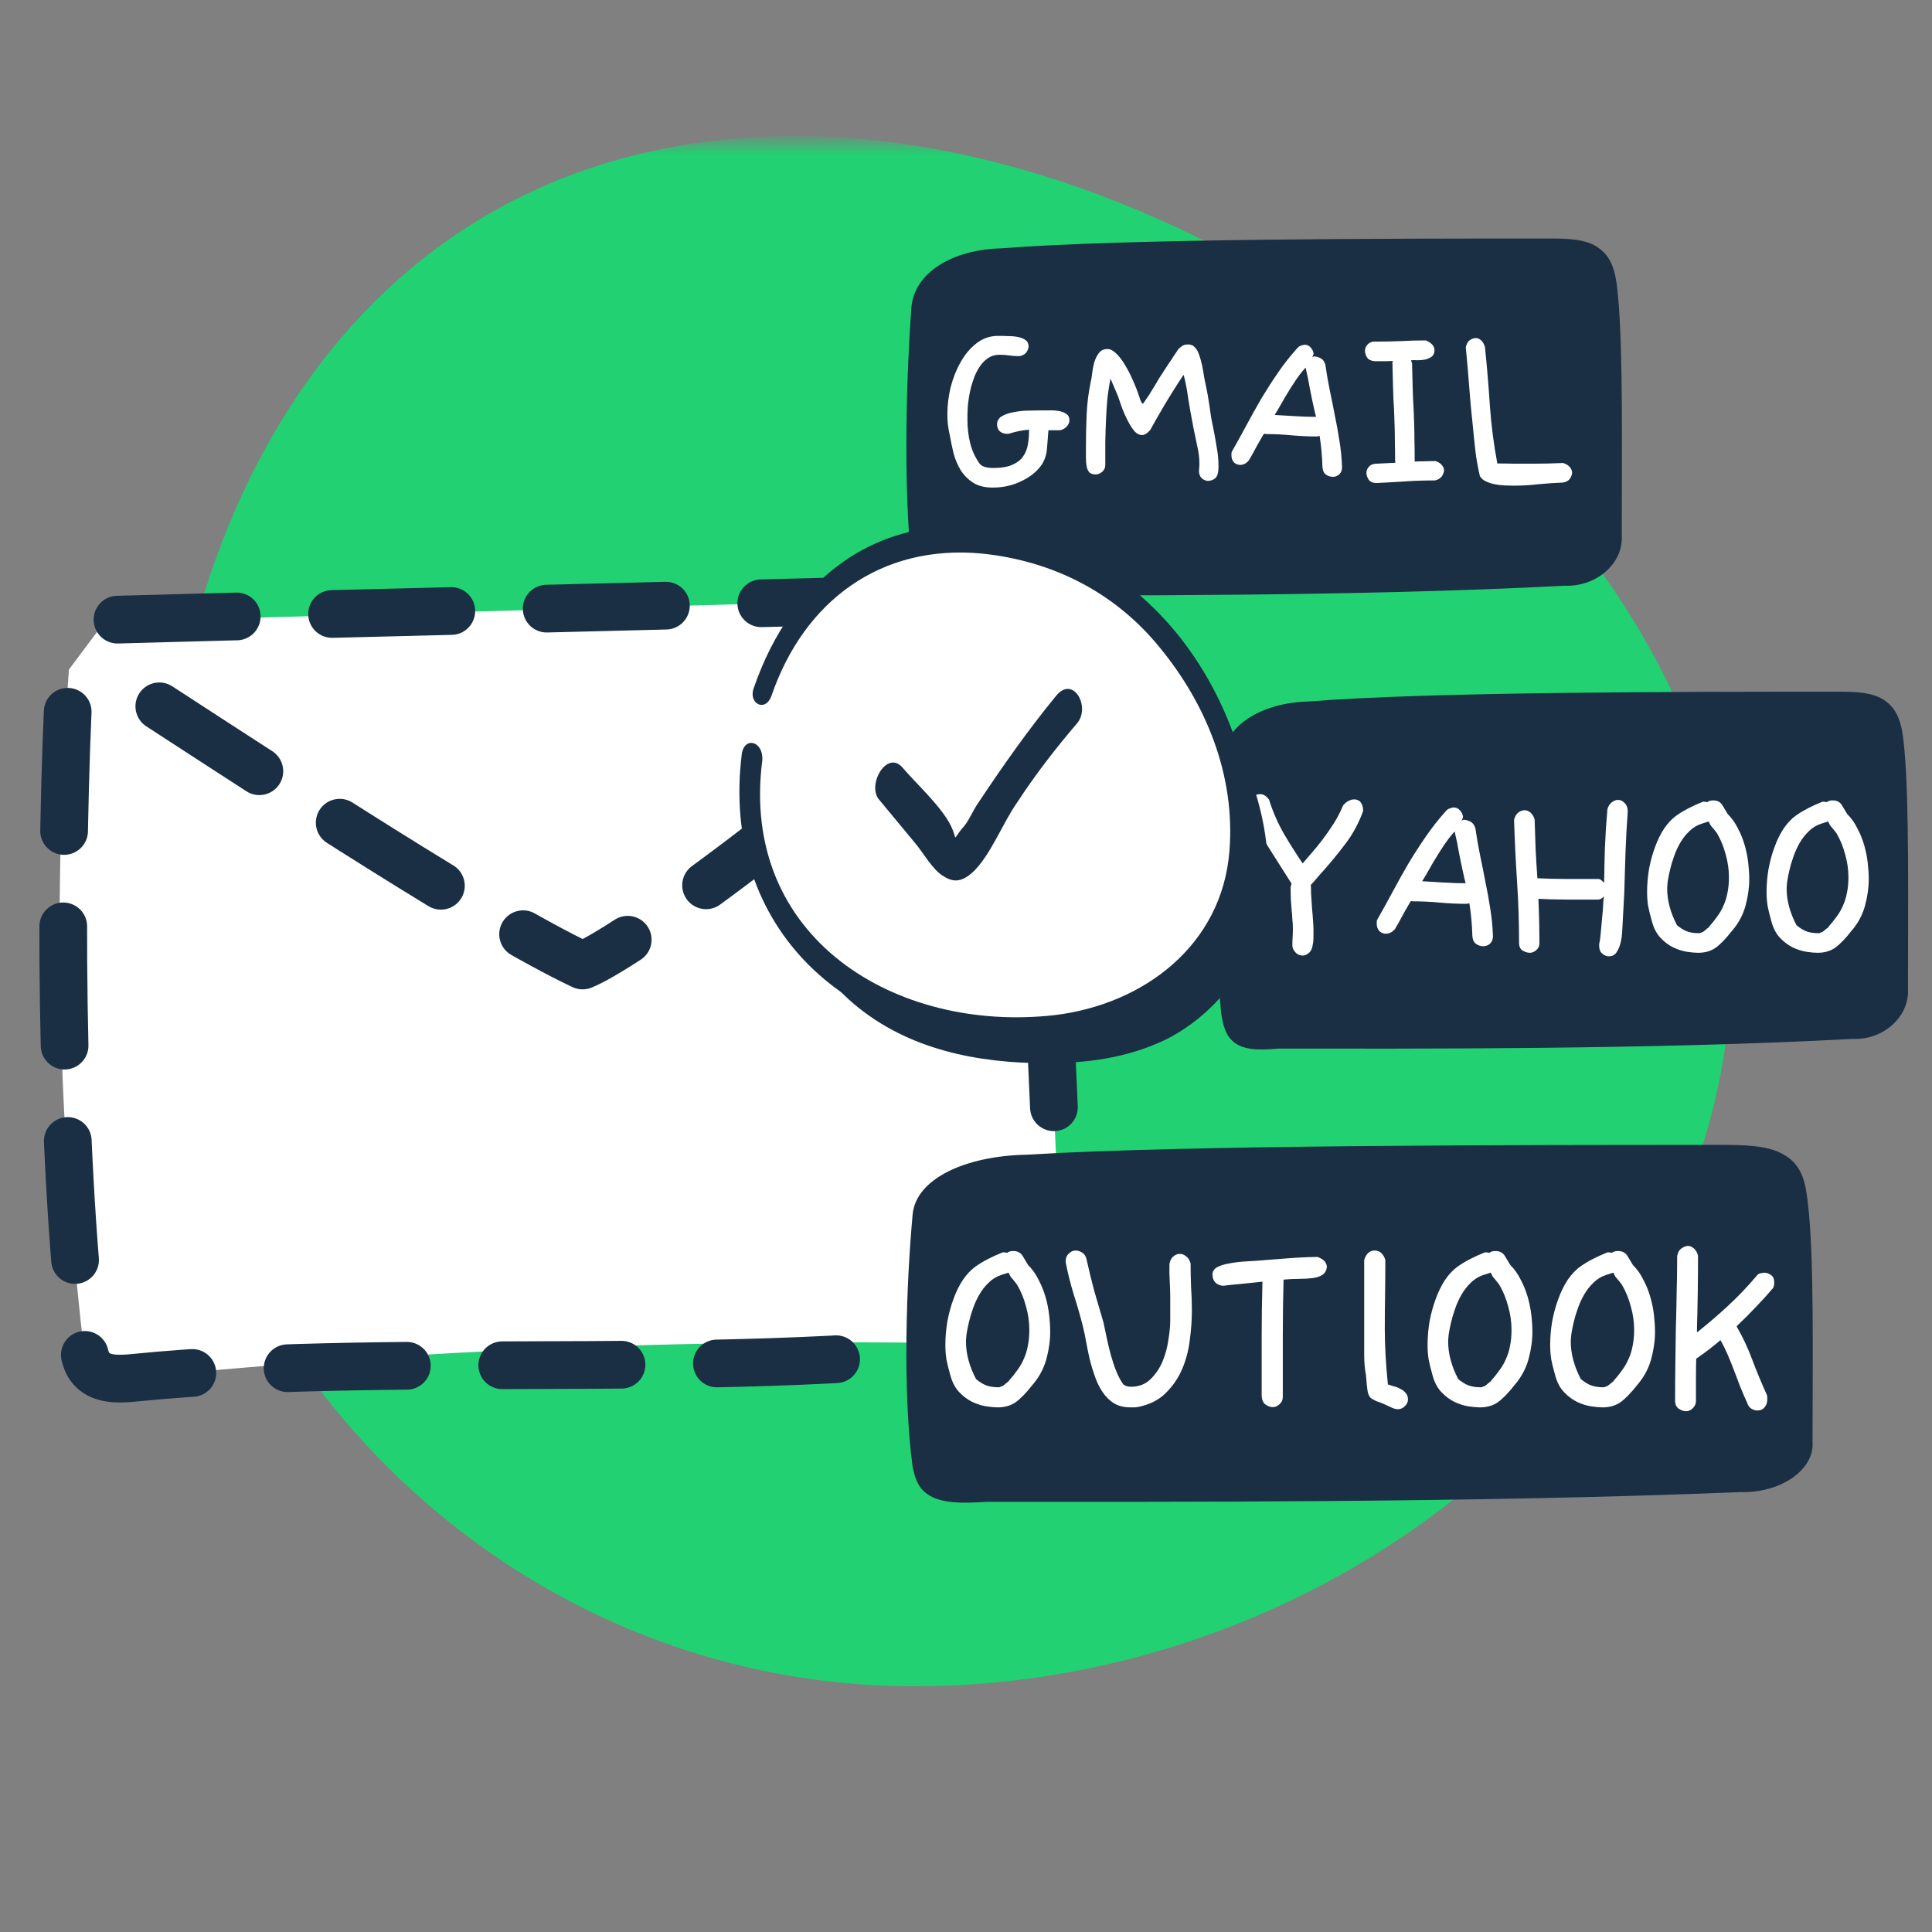 <svg width="81" height="81" viewBox="0 0 81 81" fill="none" xmlns="http://www.w3.org/2000/svg">
<rect x="0" y="0" width="81" height="81" fill="#808080" stroke="none"/>
<mask id="mask0_7911_18371" style="mask-type:luminance" maskUnits="userSpaceOnUse" x="6" y="6" width="69" height="75">
<path d="M74.28 6H6.855V80.701H74.28V6Z" fill="white"/>
</mask>
<g mask="url(#mask0_7911_18371)">
<path d="M33.4 5.701C50.913 5.701 72.637 21.773 72.637 39.722C72.637 57.672 55.863 70.699 38.349 70.699C20.835 70.699 6.637 56.149 6.637 38.2C6.637 20.251 15.886 5.701 33.4 5.701Z" fill="#22D172"/>
</g>
<path d="M4.386 26.072C16.529 25.734 28.671 25.396 40.814 25.058C41.462 25.041 42.179 25.041 42.678 25.465C43.239 25.94 43.314 26.765 43.348 27.499C43.773 37.141 44.203 46.783 44.627 56.42C31.613 56.019 18.57 56.466 5.612 57.766C4.976 57.829 4.225 57.852 3.818 57.359C3.577 57.073 3.526 56.678 3.485 56.305C2.413 46.938 2.218 37.473 2.889 28.072" fill="white"/>
<path d="M4.926 25.979C15.624 25.681 30.116 25.356 40.814 25.058C41.462 25.041 42.179 25.041 42.678 25.465C43.239 25.94 43.314 26.765 43.348 27.499C43.733 36.178 44.117 44.864 44.501 53.544" stroke="#1A2E44" stroke-width="2" stroke-linecap="round" stroke-linejoin="round" stroke-dasharray="5 4"/>
<path d="M44 56.053C32.5 58.053 17.119 56.609 5.607 57.766C4.97 57.83 4.219 57.852 3.812 57.36C3.571 57.073 3.52 56.678 3.479 56.306C2.522 47.901 2.478 36.43 2.925 27.98" stroke="#1A2E44" stroke-width="2" stroke-linecap="round" stroke-linejoin="round" stroke-dasharray="5 4"/>
<path d="M6.679 29.613C11.773 32.924 20.524 38.648 24.426 40.479C26.524 39.648 37.088 31.862 40 28.053" stroke="#1A2E44" stroke-width="2" stroke-linecap="round" stroke-linejoin="round" stroke-dasharray="5 4"/>
<path d="M41.987 10.411C47.241 10.001 58.318 10 64.902 10C65.636 10 66.504 10 67.038 10.407C67.705 10.872 67.772 11.745 67.838 12.442C68.051 14.668 67.993 18.953 67.993 22.463C68.059 23.626 66.925 24.614 65.59 24.556C56.879 25.015 46.417 24.963 40.676 24.963C39.943 25.021 39.075 25.079 38.608 24.556C38.341 24.265 38.274 23.858 38.208 23.509C37.865 20.241 38.006 15.695 38.208 12.915C38.316 11.424 39.943 10.461 41.987 10.411Z" fill="#1A2E44"/>
<path d="M42.313 18.178C42.293 18.185 42.263 18.189 42.223 18.189C42.109 18.189 42.009 18.155 41.922 18.088C41.842 18.015 41.802 17.915 41.802 17.788C41.802 17.648 41.866 17.538 41.992 17.457C42.126 17.377 42.283 17.32 42.463 17.287C42.65 17.247 42.844 17.224 43.044 17.217C43.245 17.21 43.411 17.207 43.545 17.207C43.665 17.207 43.799 17.207 43.946 17.207C44.093 17.2 44.233 17.207 44.366 17.227C44.5 17.247 44.61 17.287 44.697 17.347C44.79 17.407 44.837 17.497 44.837 17.618C44.837 17.711 44.8 17.798 44.727 17.878C44.654 17.958 44.56 18.012 44.447 18.038H43.956C43.936 18.312 43.916 18.566 43.896 18.799C43.882 19.027 43.816 19.244 43.695 19.451C43.502 19.744 43.218 19.982 42.844 20.162C42.47 20.349 42.063 20.442 41.622 20.442C41.281 20.442 41.004 20.372 40.791 20.232C40.577 20.092 40.403 19.915 40.27 19.701C40.143 19.487 40.046 19.257 39.979 19.01C39.919 18.756 39.869 18.516 39.829 18.289C39.789 18.115 39.759 17.948 39.739 17.788C39.725 17.628 39.719 17.481 39.719 17.347C39.719 16.987 39.766 16.613 39.859 16.225C39.959 15.838 40.099 15.488 40.28 15.174C40.46 14.853 40.68 14.593 40.941 14.392C41.208 14.185 41.508 14.082 41.842 14.082C41.989 14.082 42.136 14.085 42.283 14.092C42.437 14.092 42.574 14.105 42.694 14.132C42.821 14.159 42.924 14.202 43.004 14.262C43.084 14.322 43.124 14.412 43.124 14.533C43.111 14.633 43.074 14.72 43.014 14.793C42.954 14.86 42.864 14.906 42.744 14.933C42.597 14.933 42.453 14.923 42.313 14.903C42.179 14.883 42.046 14.873 41.912 14.873C41.732 14.873 41.575 14.916 41.442 15.003C41.308 15.09 41.194 15.2 41.101 15.334C41.008 15.467 40.927 15.614 40.861 15.775C40.801 15.935 40.751 16.088 40.71 16.235C40.677 16.376 40.65 16.502 40.63 16.616C40.617 16.723 40.607 16.793 40.6 16.826C40.574 16.98 40.56 17.234 40.56 17.588C40.56 17.928 40.597 18.252 40.67 18.559C40.744 18.866 40.871 19.15 41.051 19.411C41.098 19.484 41.171 19.537 41.271 19.571C41.378 19.604 41.498 19.621 41.632 19.621C41.966 19.621 42.233 19.578 42.433 19.491C42.634 19.404 42.784 19.29 42.884 19.15C42.991 19.003 43.061 18.833 43.094 18.639C43.128 18.446 43.144 18.239 43.144 18.018C43.017 18.025 42.884 18.042 42.744 18.068C42.61 18.095 42.467 18.132 42.313 18.178ZM49.164 14.993L49.415 14.623C49.515 14.536 49.585 14.486 49.625 14.473C49.672 14.452 49.728 14.442 49.795 14.442H49.865L50.006 14.482L50.096 14.563C50.163 14.623 50.219 14.72 50.266 14.853C50.313 14.98 50.353 15.117 50.386 15.264C50.42 15.411 50.446 15.554 50.466 15.694C50.486 15.828 50.507 15.935 50.526 16.015C50.573 16.235 50.61 16.422 50.637 16.576C50.663 16.73 50.687 16.873 50.707 17.007C50.727 17.14 50.747 17.284 50.767 17.437C50.794 17.591 50.83 17.778 50.877 17.998C50.931 18.272 50.977 18.536 51.017 18.79C51.064 19.037 51.087 19.294 51.087 19.561C51.087 19.801 51.044 19.962 50.957 20.042C50.87 20.122 50.76 20.162 50.627 20.162C50.526 20.148 50.443 20.108 50.376 20.042C50.309 19.975 50.273 19.881 50.266 19.761C50.273 19.708 50.276 19.658 50.276 19.611C50.283 19.564 50.286 19.514 50.286 19.461C50.286 19.2 50.256 18.95 50.196 18.709C50.142 18.462 50.089 18.205 50.036 17.938C49.942 17.457 49.869 17.043 49.815 16.696C49.769 16.349 49.705 16.022 49.625 15.714L49.575 15.785C49.448 15.972 49.321 16.169 49.194 16.376C49.067 16.576 48.944 16.776 48.824 16.977C48.71 17.177 48.6 17.367 48.493 17.547C48.393 17.728 48.303 17.888 48.223 18.028C48.102 18.169 47.986 18.239 47.872 18.239C47.765 18.239 47.662 18.185 47.562 18.078C47.468 17.965 47.378 17.825 47.291 17.658C47.204 17.491 47.124 17.314 47.051 17.127C46.984 16.933 46.924 16.759 46.87 16.606L46.56 15.875C46.507 16.128 46.463 16.402 46.43 16.696C46.403 16.983 46.383 17.284 46.37 17.598C46.356 17.905 46.346 18.219 46.34 18.539C46.34 18.86 46.34 19.177 46.34 19.491C46.34 19.611 46.296 19.708 46.209 19.781C46.123 19.855 46.032 19.891 45.939 19.891C45.819 19.891 45.729 19.861 45.669 19.801C45.615 19.741 45.578 19.658 45.558 19.551C45.538 19.444 45.528 19.324 45.528 19.19C45.528 19.05 45.528 18.903 45.528 18.75C45.528 18.289 45.538 17.831 45.558 17.377C45.578 16.923 45.635 16.466 45.729 16.005C45.755 15.918 45.775 15.798 45.789 15.644C45.809 15.484 45.839 15.331 45.879 15.184C45.926 15.037 45.989 14.91 46.069 14.803C46.156 14.69 46.276 14.633 46.43 14.633C46.55 14.633 46.673 14.696 46.8 14.823C46.927 14.943 47.047 15.1 47.161 15.294C47.281 15.488 47.391 15.701 47.492 15.935C47.598 16.169 47.688 16.399 47.762 16.626C47.822 16.826 47.876 16.927 47.922 16.927C47.922 16.927 47.946 16.893 47.992 16.826C48.039 16.759 48.096 16.676 48.163 16.576C48.229 16.469 48.3 16.355 48.373 16.235C48.453 16.108 48.527 15.985 48.593 15.865L49.044 15.174C49.084 15.127 49.124 15.067 49.164 14.993ZM53.091 18.199C53.057 18.192 53.027 18.189 53.001 18.189C52.987 18.189 52.954 18.239 52.9 18.339C52.847 18.432 52.783 18.543 52.71 18.669C52.643 18.79 52.577 18.913 52.51 19.04C52.443 19.16 52.393 19.247 52.359 19.3C52.253 19.427 52.133 19.491 51.999 19.491C51.899 19.491 51.812 19.457 51.739 19.39C51.665 19.317 51.628 19.214 51.628 19.08C51.628 19.027 51.632 18.983 51.638 18.95C51.859 18.562 52.069 18.182 52.269 17.808C52.47 17.434 52.677 17.063 52.89 16.696C53.111 16.329 53.341 15.972 53.581 15.624C53.822 15.27 54.092 14.927 54.393 14.593C54.44 14.539 54.49 14.506 54.543 14.492C54.596 14.473 54.647 14.459 54.693 14.452C54.794 14.452 54.877 14.489 54.944 14.563C55.017 14.636 55.061 14.726 55.074 14.833C55.054 14.906 55.031 14.957 55.004 14.983L55.084 14.943C55.171 14.943 55.261 14.967 55.354 15.013C55.455 15.06 55.525 15.15 55.565 15.284C55.618 15.658 55.682 16.022 55.755 16.376C55.828 16.723 55.899 17.073 55.965 17.427C56.039 17.774 56.102 18.125 56.156 18.479C56.216 18.833 56.253 19.2 56.266 19.581C56.266 19.714 56.226 19.818 56.146 19.891C56.066 19.958 55.979 19.991 55.885 19.991C55.785 19.991 55.688 19.962 55.595 19.901C55.508 19.841 55.458 19.738 55.445 19.591C55.431 19.123 55.391 18.683 55.324 18.269C55.311 18.282 55.274 18.292 55.214 18.299C54.854 18.299 54.493 18.282 54.132 18.249C53.779 18.215 53.431 18.199 53.091 18.199ZM53.441 17.397C53.682 17.411 53.962 17.427 54.283 17.447C54.603 17.467 54.897 17.477 55.164 17.477H55.174L55.164 17.427C55.144 17.36 55.121 17.264 55.094 17.137C55.067 17.01 55.037 16.873 55.004 16.726C54.977 16.579 54.947 16.429 54.914 16.275C54.887 16.115 54.86 15.972 54.834 15.845C54.807 15.718 54.783 15.614 54.763 15.534C54.75 15.454 54.743 15.414 54.743 15.414C54.683 15.467 54.6 15.564 54.493 15.704C54.4 15.825 54.279 16.002 54.132 16.235C53.986 16.462 53.802 16.773 53.581 17.167L53.441 17.397ZM57.688 20.252C57.541 20.245 57.438 20.195 57.378 20.102C57.318 20.008 57.288 19.915 57.288 19.821C57.288 19.728 57.324 19.641 57.398 19.561C57.471 19.481 57.575 19.441 57.708 19.441L58.5 19.401L58.49 19.28C58.49 18.973 58.486 18.706 58.48 18.479C58.48 18.245 58.476 18.032 58.469 17.838C58.463 17.638 58.456 17.451 58.45 17.277C58.443 17.097 58.433 16.91 58.419 16.716C58.413 16.516 58.406 16.299 58.399 16.065C58.393 15.831 58.386 15.561 58.379 15.254C58.379 15.227 58.379 15.207 58.379 15.194C58.386 15.18 58.389 15.167 58.389 15.154C58.389 15.14 58.386 15.133 58.379 15.133C58.279 15.14 58.166 15.144 58.039 15.144C57.919 15.144 57.782 15.144 57.628 15.144C57.481 15.13 57.378 15.08 57.318 14.993C57.258 14.9 57.227 14.803 57.227 14.703C57.227 14.609 57.264 14.523 57.338 14.442C57.411 14.362 57.505 14.322 57.618 14.322C57.999 14.322 58.363 14.316 58.71 14.302C59.057 14.282 59.411 14.272 59.772 14.272C59.885 14.312 59.975 14.369 60.042 14.442C60.109 14.516 60.142 14.593 60.142 14.673C60.142 14.8 60.102 14.893 60.022 14.953C59.949 15.007 59.858 15.047 59.752 15.073C59.651 15.094 59.545 15.104 59.431 15.104C59.324 15.097 59.237 15.097 59.171 15.104H59.161C59.161 15.117 59.164 15.133 59.171 15.154C59.177 15.167 59.187 15.19 59.201 15.224C59.207 15.531 59.214 15.801 59.221 16.035C59.227 16.269 59.234 16.486 59.241 16.686C59.254 16.88 59.264 17.067 59.271 17.247C59.278 17.427 59.284 17.618 59.291 17.818C59.297 18.012 59.301 18.229 59.301 18.469C59.308 18.703 59.311 18.973 59.311 19.28V19.351C59.444 19.344 59.581 19.34 59.722 19.34C59.868 19.334 60.022 19.33 60.182 19.33C60.296 19.364 60.383 19.417 60.443 19.491C60.51 19.564 60.543 19.644 60.543 19.731C60.53 19.825 60.493 19.911 60.433 19.991C60.373 20.065 60.282 20.115 60.162 20.142C59.742 20.142 59.328 20.155 58.92 20.182C58.52 20.209 58.109 20.232 57.688 20.252ZM61.454 14.563C61.481 14.436 61.528 14.342 61.595 14.282C61.668 14.222 61.755 14.185 61.855 14.172C62.035 14.172 62.169 14.292 62.256 14.533C62.343 15.374 62.413 16.209 62.466 17.037C62.526 17.865 62.63 18.663 62.777 19.431C63.01 19.431 63.247 19.434 63.488 19.441C63.735 19.441 63.985 19.441 64.239 19.441C64.666 19.441 65.097 19.431 65.531 19.411C65.665 19.451 65.761 19.511 65.822 19.591C65.882 19.664 65.912 19.744 65.912 19.831C65.898 19.931 65.862 20.018 65.802 20.092C65.741 20.165 65.648 20.212 65.521 20.232C65.18 20.245 64.837 20.269 64.489 20.302C64.149 20.342 63.808 20.362 63.468 20.362C63.354 20.362 63.224 20.359 63.077 20.352C62.937 20.345 62.8 20.329 62.666 20.302C62.533 20.275 62.409 20.235 62.296 20.182C62.182 20.128 62.099 20.055 62.045 19.962C61.959 19.594 61.895 19.237 61.855 18.89C61.815 18.536 61.778 18.178 61.745 17.818C61.685 17.277 61.635 16.736 61.595 16.195C61.555 15.654 61.508 15.11 61.454 14.563Z" fill="white"/>
<path d="M54.854 29.411C59.933 29.001 70.641 29 77.005 29C77.715 29 78.554 29 79.07 29.407C79.715 29.872 79.779 30.745 79.844 31.442C80.049 33.668 79.993 37.953 79.993 41.463C80.057 42.626 78.961 43.614 77.671 43.556C69.25 44.014 59.136 43.963 53.587 43.963C52.878 44.021 52.039 44.08 51.588 43.556C51.33 43.265 51.265 42.858 51.201 42.509C50.869 39.241 51.006 34.695 51.201 31.915C51.305 30.424 52.878 29.461 54.854 29.411Z" fill="#1A2E44"/>
<path d="M54.11 37.188C54.124 37.125 54.138 37.08 54.152 37.051L53.184 35.525C53.022 35.266 52.871 34.996 52.731 34.715C52.598 34.434 52.489 34.14 52.405 33.831V33.757C52.405 33.638 52.44 33.533 52.51 33.441C52.587 33.343 52.696 33.294 52.836 33.294C52.97 33.294 53.092 33.371 53.205 33.526C53.366 34.038 53.577 34.519 53.836 34.968C54.096 35.41 54.355 35.82 54.615 36.199C54.727 36.066 54.857 35.915 55.004 35.746C55.152 35.578 55.303 35.392 55.457 35.189C55.611 34.985 55.762 34.768 55.91 34.536C56.064 34.297 56.197 34.041 56.309 33.768C56.387 33.676 56.464 33.613 56.541 33.578C56.618 33.536 56.695 33.515 56.773 33.515C56.899 33.515 56.993 33.561 57.057 33.652C57.12 33.743 57.151 33.859 57.151 33.999C56.969 34.505 56.723 34.961 56.415 35.367C56.113 35.767 55.794 36.157 55.457 36.536C55.401 36.592 55.324 36.68 55.225 36.799C55.134 36.911 55.043 37.013 54.952 37.104L54.962 37.167C54.962 37.371 54.969 37.553 54.983 37.715C54.997 37.876 55.008 38.027 55.015 38.167C55.029 38.3 55.039 38.434 55.047 38.567C55.06 38.693 55.068 38.823 55.068 38.956C55.068 39.048 55.068 39.16 55.068 39.293C55.068 39.426 55.057 39.532 55.036 39.609L55.015 39.725C54.98 39.837 54.924 39.921 54.846 39.977C54.769 40.033 54.692 40.062 54.615 40.062C54.517 40.062 54.429 40.03 54.352 39.967C54.282 39.904 54.229 39.826 54.194 39.735L54.183 39.641C54.183 39.5 54.187 39.377 54.194 39.272C54.201 39.167 54.205 39.058 54.205 38.946C54.205 38.806 54.197 38.672 54.183 38.546C54.176 38.413 54.166 38.279 54.152 38.146C54.145 38.013 54.134 37.869 54.12 37.715C54.113 37.56 54.11 37.385 54.11 37.188ZM59.256 37.788C59.221 37.781 59.19 37.778 59.162 37.778C59.148 37.778 59.112 37.83 59.056 37.935C59 38.034 58.934 38.15 58.856 38.283C58.786 38.409 58.716 38.539 58.646 38.672C58.576 38.798 58.523 38.89 58.488 38.946C58.376 39.079 58.249 39.146 58.109 39.146C58.004 39.146 57.913 39.111 57.836 39.041C57.758 38.963 57.72 38.855 57.72 38.714C57.72 38.658 57.723 38.613 57.73 38.578C57.962 38.171 58.183 37.771 58.393 37.378C58.604 36.985 58.821 36.595 59.046 36.209C59.277 35.824 59.519 35.448 59.772 35.083C60.025 34.712 60.309 34.35 60.624 33.999C60.674 33.943 60.726 33.908 60.782 33.894C60.839 33.873 60.891 33.859 60.94 33.852C61.045 33.852 61.133 33.891 61.203 33.968C61.281 34.045 61.326 34.14 61.34 34.252C61.319 34.329 61.295 34.382 61.267 34.41L61.351 34.368C61.442 34.368 61.537 34.392 61.635 34.441C61.74 34.49 61.814 34.585 61.856 34.725C61.912 35.118 61.979 35.501 62.056 35.873C62.133 36.237 62.207 36.606 62.277 36.978C62.354 37.343 62.421 37.711 62.477 38.083C62.54 38.455 62.579 38.841 62.593 39.241C62.593 39.381 62.55 39.49 62.466 39.567C62.382 39.637 62.291 39.672 62.193 39.672C62.087 39.672 61.986 39.641 61.888 39.577C61.796 39.514 61.744 39.405 61.73 39.251C61.716 38.76 61.673 38.297 61.603 37.862C61.589 37.876 61.551 37.886 61.488 37.893C61.109 37.893 60.73 37.876 60.351 37.841C59.979 37.806 59.614 37.788 59.256 37.788ZM59.625 36.946C59.877 36.96 60.172 36.978 60.509 36.999C60.846 37.02 61.154 37.03 61.435 37.03H61.446L61.435 36.978C61.414 36.908 61.389 36.806 61.361 36.672C61.333 36.539 61.302 36.395 61.267 36.241C61.239 36.087 61.207 35.929 61.172 35.767C61.144 35.599 61.116 35.448 61.088 35.315C61.059 35.182 61.035 35.073 61.014 34.989C61 34.904 60.993 34.862 60.993 34.862C60.93 34.918 60.842 35.02 60.73 35.167C60.632 35.294 60.505 35.48 60.351 35.725C60.197 35.964 60.004 36.29 59.772 36.704L59.625 36.946ZM67.234 37.672C67.248 37.602 67.255 37.571 67.255 37.578C67.171 37.662 67.094 37.708 67.023 37.715H65.655C65.248 37.715 64.862 37.704 64.498 37.683C64.512 37.978 64.522 38.279 64.529 38.588C64.536 38.897 64.54 39.216 64.54 39.546C64.54 39.665 64.498 39.76 64.413 39.83C64.329 39.907 64.238 39.946 64.14 39.946C64.041 39.946 63.94 39.914 63.834 39.851C63.736 39.788 63.687 39.679 63.687 39.525C63.687 38.655 63.659 37.799 63.603 36.957C63.547 36.108 63.505 35.245 63.477 34.368C63.512 34.241 63.564 34.147 63.635 34.084C63.705 34.02 63.792 33.982 63.898 33.968C64.101 33.968 64.249 34.094 64.34 34.347C64.354 34.775 64.368 35.196 64.382 35.61C64.403 36.017 64.427 36.42 64.456 36.82C64.841 36.841 65.252 36.852 65.687 36.852H67.045C67.115 36.88 67.181 36.932 67.245 37.009C67.252 37.009 67.255 36.988 67.255 36.946V36.862C67.262 36.694 67.266 36.497 67.266 36.273C67.273 36.041 67.28 35.795 67.287 35.536C67.301 35.269 67.315 34.999 67.329 34.725C67.35 34.445 67.371 34.178 67.392 33.926C67.427 33.799 67.487 33.705 67.571 33.641C67.662 33.571 67.75 33.536 67.834 33.536C67.946 33.536 68.041 33.582 68.118 33.673C68.202 33.757 68.244 33.873 68.244 34.02C68.202 34.596 68.171 35.164 68.15 35.725C68.136 36.287 68.118 36.865 68.097 37.462L68.034 38.63C68.027 38.721 68.02 38.851 68.013 39.02C68.006 39.181 67.985 39.342 67.95 39.504C67.915 39.658 67.859 39.795 67.781 39.914C67.711 40.033 67.602 40.093 67.455 40.093C67.35 40.093 67.255 40.054 67.171 39.977C67.087 39.907 67.045 39.795 67.045 39.641C67.045 39.591 67.048 39.556 67.055 39.535C67.083 39.409 67.104 39.248 67.118 39.051C67.139 38.848 67.157 38.651 67.171 38.462C67.192 38.265 67.206 38.093 67.213 37.946C67.22 37.792 67.227 37.7 67.234 37.672ZM71.402 33.61C71.465 33.61 71.525 33.617 71.581 33.631C71.63 33.582 71.714 33.557 71.833 33.557C72.002 33.557 72.128 33.624 72.212 33.757L72.433 34.126C72.609 34.301 72.752 34.505 72.865 34.736C72.984 34.961 73.079 35.196 73.149 35.441C73.219 35.687 73.268 35.932 73.296 36.178C73.324 36.423 73.338 36.651 73.338 36.862C73.338 37.22 73.286 37.592 73.18 37.978C73.075 38.364 72.886 38.714 72.612 39.03C72.359 39.353 72.132 39.588 71.928 39.735C71.725 39.876 71.479 39.946 71.191 39.946C71.072 39.946 70.918 39.932 70.728 39.904C70.546 39.876 70.356 39.816 70.16 39.725C69.97 39.633 69.791 39.5 69.623 39.325C69.455 39.149 69.332 38.914 69.255 38.62C69.185 38.374 69.132 38.16 69.097 37.978C69.069 37.788 69.055 37.599 69.055 37.409C69.055 37.072 69.083 36.743 69.139 36.42C69.202 36.09 69.286 35.785 69.392 35.504C69.497 35.217 69.623 34.961 69.77 34.736C69.925 34.511 70.093 34.333 70.276 34.199C70.57 33.989 70.946 33.792 71.402 33.61ZM71.633 34.441L71.339 34.536C71.142 34.599 70.97 34.704 70.823 34.852C70.676 34.992 70.549 35.154 70.444 35.336C70.339 35.518 70.251 35.711 70.181 35.915C70.111 36.111 70.055 36.301 70.013 36.483C69.97 36.666 69.939 36.827 69.918 36.967C69.904 37.108 69.897 37.206 69.897 37.262C69.897 37.753 70.034 38.262 70.307 38.788C70.441 38.9 70.574 38.984 70.707 39.041C70.847 39.097 71.026 39.125 71.244 39.125C71.258 39.125 71.279 39.118 71.307 39.104L71.37 39.083C71.384 39.076 71.398 39.069 71.412 39.062C71.426 39.055 71.44 39.044 71.454 39.03L71.591 38.914C71.619 38.907 71.64 38.886 71.654 38.851C71.781 38.711 71.893 38.571 71.991 38.43C72.096 38.29 72.184 38.139 72.254 37.978C72.332 37.809 72.388 37.63 72.423 37.441C72.465 37.244 72.486 37.023 72.486 36.778C72.486 36.455 72.44 36.136 72.349 35.82C72.265 35.497 72.142 35.199 71.981 34.925C71.861 34.771 71.781 34.673 71.739 34.631C71.704 34.582 71.675 34.529 71.654 34.473L71.633 34.441ZM76.412 33.61C76.475 33.61 76.534 33.617 76.59 33.631C76.639 33.582 76.724 33.557 76.843 33.557C77.011 33.557 77.138 33.624 77.222 33.757L77.443 34.126C77.618 34.301 77.762 34.505 77.874 34.736C77.994 34.961 78.088 35.196 78.159 35.441C78.229 35.687 78.278 35.932 78.306 36.178C78.334 36.423 78.348 36.651 78.348 36.862C78.348 37.22 78.295 37.592 78.19 37.978C78.085 38.364 77.895 38.714 77.622 39.03C77.369 39.353 77.141 39.588 76.938 39.735C76.734 39.876 76.489 39.946 76.201 39.946C76.082 39.946 75.927 39.932 75.738 39.904C75.555 39.876 75.366 39.816 75.17 39.725C74.98 39.633 74.801 39.5 74.633 39.325C74.464 39.149 74.342 38.914 74.264 38.62C74.194 38.374 74.142 38.16 74.107 37.978C74.079 37.788 74.064 37.599 74.064 37.409C74.064 37.072 74.093 36.743 74.149 36.42C74.212 36.09 74.296 35.785 74.401 35.504C74.507 35.217 74.633 34.961 74.78 34.736C74.934 34.511 75.103 34.333 75.285 34.199C75.58 33.989 75.955 33.792 76.412 33.61ZM76.643 34.441L76.348 34.536C76.152 34.599 75.98 34.704 75.833 34.852C75.685 34.992 75.559 35.154 75.454 35.336C75.349 35.518 75.261 35.711 75.191 35.915C75.121 36.111 75.064 36.301 75.022 36.483C74.98 36.666 74.949 36.827 74.927 36.967C74.913 37.108 74.906 37.206 74.906 37.262C74.906 37.753 75.043 38.262 75.317 38.788C75.45 38.9 75.584 38.984 75.717 39.041C75.857 39.097 76.036 39.125 76.254 39.125C76.268 39.125 76.289 39.118 76.317 39.104L76.38 39.083C76.394 39.076 76.408 39.069 76.422 39.062C76.436 39.055 76.45 39.044 76.464 39.03L76.601 38.914C76.629 38.907 76.65 38.886 76.664 38.851C76.79 38.711 76.903 38.571 77.001 38.43C77.106 38.29 77.194 38.139 77.264 37.978C77.341 37.809 77.397 37.63 77.432 37.441C77.475 37.244 77.496 37.023 77.496 36.778C77.496 36.455 77.45 36.136 77.359 35.82C77.275 35.497 77.152 35.199 76.99 34.925C76.871 34.771 76.79 34.673 76.748 34.631C76.713 34.582 76.685 34.529 76.664 34.473L76.643 34.441Z" fill="white"/>
<path d="M43.05 48.411C49.706 48.001 63.736 48 72.076 48C73.006 48 74.105 48 74.781 48.407C75.626 48.872 75.711 49.745 75.795 50.442C76.065 52.668 75.991 56.953 75.991 60.463C76.075 61.626 74.638 62.614 72.948 62.556C61.914 63.014 48.661 62.963 41.39 62.963C40.461 63.021 39.362 63.08 38.77 62.556C38.432 62.265 38.347 61.858 38.263 61.509C37.829 58.241 38.007 53.695 38.263 50.915C38.4 49.424 40.461 48.461 43.05 48.411Z" fill="#1A2E44"/>
<path d="M42.043 52.504C42.108 52.504 42.169 52.511 42.227 52.525C42.277 52.475 42.363 52.45 42.486 52.45C42.659 52.45 42.788 52.518 42.875 52.655L43.101 53.033C43.281 53.213 43.429 53.422 43.544 53.659C43.667 53.89 43.764 54.131 43.836 54.383C43.908 54.635 43.958 54.887 43.987 55.139C44.016 55.391 44.03 55.625 44.03 55.841C44.03 56.208 43.976 56.59 43.868 56.985C43.76 57.381 43.566 57.741 43.285 58.065C43.026 58.397 42.792 58.638 42.583 58.789C42.374 58.933 42.122 59.005 41.827 59.005C41.705 59.005 41.546 58.99 41.352 58.962C41.165 58.933 40.97 58.872 40.769 58.778C40.574 58.684 40.391 58.548 40.218 58.368C40.045 58.188 39.919 57.947 39.84 57.644C39.768 57.392 39.714 57.173 39.678 56.985C39.649 56.791 39.635 56.597 39.635 56.402C39.635 56.057 39.664 55.718 39.721 55.387C39.786 55.049 39.872 54.736 39.98 54.448C40.088 54.152 40.218 53.89 40.369 53.659C40.528 53.429 40.7 53.245 40.888 53.108C41.19 52.892 41.575 52.691 42.043 52.504ZM42.281 53.357L41.978 53.454C41.777 53.519 41.6 53.627 41.449 53.778C41.298 53.922 41.168 54.088 41.06 54.275C40.952 54.462 40.862 54.66 40.79 54.869C40.718 55.07 40.661 55.265 40.618 55.452C40.574 55.639 40.542 55.805 40.52 55.949C40.506 56.093 40.499 56.194 40.499 56.251C40.499 56.755 40.639 57.277 40.92 57.817C41.057 57.932 41.194 58.019 41.33 58.076C41.474 58.134 41.658 58.163 41.881 58.163C41.895 58.163 41.917 58.155 41.946 58.141L42.011 58.119C42.025 58.112 42.039 58.105 42.054 58.098C42.068 58.09 42.083 58.08 42.097 58.065L42.237 57.947C42.266 57.939 42.288 57.918 42.302 57.882C42.432 57.738 42.547 57.594 42.648 57.45C42.756 57.306 42.846 57.151 42.918 56.985C42.997 56.813 43.055 56.629 43.091 56.435C43.134 56.233 43.155 56.006 43.155 55.754C43.155 55.423 43.109 55.096 43.015 54.772C42.929 54.44 42.803 54.134 42.637 53.854C42.515 53.695 42.432 53.594 42.389 53.551C42.353 53.501 42.324 53.447 42.302 53.389L42.281 53.357ZM44.689 52.968C44.682 52.947 44.678 52.918 44.678 52.882C44.678 52.745 44.721 52.637 44.808 52.558C44.894 52.471 44.988 52.428 45.089 52.428C45.182 52.428 45.276 52.457 45.369 52.514C45.463 52.572 45.524 52.666 45.553 52.795C45.654 53.249 45.762 53.692 45.877 54.124C45.999 54.548 46.129 54.991 46.266 55.452C46.309 55.661 46.356 55.884 46.406 56.121C46.456 56.359 46.514 56.597 46.579 56.834C46.644 57.065 46.719 57.288 46.806 57.504C46.892 57.713 46.989 57.893 47.097 58.044C47.184 58.108 47.288 58.141 47.41 58.141C47.742 58.141 48.015 58.037 48.231 57.828C48.447 57.619 48.616 57.371 48.739 57.083C48.861 56.787 48.944 56.481 48.987 56.165C49.037 55.848 49.063 55.581 49.063 55.365V54.426C49.063 54.188 49.055 53.951 49.041 53.713C49.027 53.468 49.023 53.227 49.03 52.99C49.052 52.86 49.102 52.759 49.181 52.687C49.268 52.608 49.361 52.569 49.462 52.569C49.556 52.569 49.642 52.601 49.721 52.666C49.808 52.723 49.873 52.824 49.916 52.968C49.916 53.306 49.923 53.641 49.937 53.972C49.959 54.296 49.97 54.624 49.97 54.955C49.97 55.337 49.941 55.743 49.883 56.175C49.833 56.608 49.725 57.018 49.559 57.407C49.394 57.788 49.16 58.127 48.857 58.422C48.562 58.71 48.17 58.901 47.68 58.994C47.637 59.001 47.59 59.005 47.54 59.005C47.497 59.005 47.45 59.005 47.4 59.005C47.133 59.005 46.906 58.951 46.719 58.843C46.532 58.728 46.374 58.577 46.244 58.389C46.114 58.202 46.006 57.99 45.92 57.752C45.834 57.515 45.758 57.27 45.693 57.018C45.636 56.766 45.585 56.521 45.542 56.283C45.499 56.039 45.452 55.816 45.402 55.614C45.294 55.182 45.168 54.743 45.024 54.296C44.887 53.85 44.775 53.407 44.689 52.968ZM53.814 53.648C53.793 54.419 53.782 55.214 53.782 56.035V58.562C53.782 58.692 53.735 58.796 53.641 58.875C53.555 58.955 53.462 58.994 53.361 58.994C53.26 58.994 53.159 58.958 53.058 58.886C52.965 58.821 52.911 58.706 52.896 58.541V56.057C52.896 55.258 52.907 54.484 52.929 53.735C52.583 53.771 52.273 53.803 52 53.832C51.726 53.854 51.485 53.879 51.276 53.908C51.132 53.893 51.021 53.843 50.942 53.757C50.87 53.67 50.834 53.566 50.834 53.443C50.834 53.306 50.898 53.202 51.028 53.13C51.158 53.058 51.33 53.004 51.546 52.968C51.762 52.925 52.011 52.896 52.291 52.882C52.58 52.867 52.882 52.846 53.199 52.817C53.638 52.781 54.027 52.752 54.365 52.73C54.703 52.709 54.995 52.698 55.24 52.698C55.499 52.792 55.629 52.936 55.629 53.13C55.607 53.281 55.542 53.389 55.434 53.454C55.333 53.519 55.2 53.562 55.035 53.584C54.876 53.605 54.693 53.616 54.484 53.616C54.275 53.616 54.052 53.627 53.814 53.648ZM57.194 52.828C57.23 52.705 57.284 52.608 57.356 52.536C57.436 52.464 57.526 52.428 57.626 52.428C57.842 52.428 57.993 52.558 58.08 52.817C58.08 53.357 58.076 53.868 58.069 54.35C58.062 54.826 58.058 55.276 58.058 55.7C58.058 56.42 58.102 57.201 58.188 58.044C58.253 58.065 58.332 58.09 58.425 58.119C58.526 58.141 58.62 58.177 58.706 58.227C58.8 58.27 58.876 58.328 58.933 58.4C58.998 58.472 59.03 58.562 59.03 58.67C59.03 58.778 58.987 58.872 58.901 58.951C58.822 59.037 58.724 59.081 58.609 59.081C58.53 59.081 58.444 59.059 58.35 59.016C58.098 58.893 57.904 58.81 57.767 58.767C57.637 58.717 57.536 58.663 57.464 58.605C57.4 58.541 57.356 58.443 57.335 58.314C57.313 58.177 57.292 57.961 57.27 57.666C57.22 57.399 57.194 57.108 57.194 56.791C57.194 56.474 57.194 56.168 57.194 55.873V52.828ZM62.259 52.504C62.324 52.504 62.385 52.511 62.443 52.525C62.493 52.475 62.58 52.45 62.702 52.45C62.875 52.45 63.004 52.518 63.091 52.655L63.318 53.033C63.498 53.213 63.645 53.422 63.76 53.659C63.883 53.89 63.98 54.131 64.052 54.383C64.124 54.635 64.174 54.887 64.203 55.139C64.232 55.391 64.246 55.625 64.246 55.841C64.246 56.208 64.192 56.59 64.084 56.985C63.976 57.381 63.782 57.741 63.501 58.065C63.242 58.397 63.008 58.638 62.799 58.789C62.59 58.933 62.338 59.005 62.043 59.005C61.921 59.005 61.763 58.99 61.568 58.962C61.381 58.933 61.187 58.872 60.985 58.778C60.791 58.684 60.607 58.548 60.434 58.368C60.261 58.188 60.135 57.947 60.056 57.644C59.984 57.392 59.93 57.173 59.894 56.985C59.865 56.791 59.851 56.597 59.851 56.402C59.851 56.057 59.88 55.718 59.937 55.387C60.002 55.049 60.089 54.736 60.197 54.448C60.305 54.152 60.434 53.89 60.585 53.659C60.744 53.429 60.916 53.245 61.104 53.108C61.406 52.892 61.791 52.691 62.259 52.504ZM62.497 53.357L62.194 53.454C61.993 53.519 61.816 53.627 61.665 53.778C61.514 53.922 61.385 54.088 61.276 54.275C61.169 54.462 61.078 54.66 61.007 54.869C60.934 55.07 60.877 55.265 60.834 55.452C60.791 55.639 60.758 55.805 60.736 55.949C60.722 56.093 60.715 56.194 60.715 56.251C60.715 56.755 60.855 57.277 61.136 57.817C61.273 57.932 61.41 58.019 61.547 58.076C61.691 58.134 61.874 58.163 62.097 58.163C62.112 58.163 62.133 58.155 62.162 58.141L62.227 58.119C62.241 58.112 62.256 58.105 62.27 58.098C62.284 58.09 62.299 58.08 62.313 58.065L62.454 57.947C62.482 57.939 62.504 57.918 62.518 57.882C62.648 57.738 62.763 57.594 62.864 57.45C62.972 57.306 63.062 57.151 63.134 56.985C63.213 56.813 63.271 56.629 63.307 56.435C63.35 56.233 63.371 56.006 63.371 55.754C63.371 55.423 63.325 55.096 63.231 54.772C63.145 54.44 63.019 54.134 62.853 53.854C62.731 53.695 62.648 53.594 62.605 53.551C62.569 53.501 62.54 53.447 62.518 53.389L62.497 53.357ZM67.4 52.504C67.465 52.504 67.526 52.511 67.583 52.525C67.634 52.475 67.72 52.45 67.842 52.45C68.015 52.45 68.145 52.518 68.231 52.655L68.458 53.033C68.638 53.213 68.786 53.422 68.901 53.659C69.023 53.89 69.12 54.131 69.192 54.383C69.264 54.635 69.315 54.887 69.344 55.139C69.372 55.391 69.387 55.625 69.387 55.841C69.387 56.208 69.333 56.59 69.225 56.985C69.117 57.381 68.922 57.741 68.642 58.065C68.382 58.397 68.148 58.638 67.94 58.789C67.731 58.933 67.479 59.005 67.184 59.005C67.061 59.005 66.903 58.99 66.709 58.962C66.521 58.933 66.327 58.872 66.125 58.778C65.931 58.684 65.747 58.548 65.575 58.368C65.402 58.188 65.276 57.947 65.197 57.644C65.125 57.392 65.071 57.173 65.035 56.985C65.006 56.791 64.991 56.597 64.991 56.402C64.991 56.057 65.02 55.718 65.078 55.387C65.143 55.049 65.229 54.736 65.337 54.448C65.445 54.152 65.575 53.89 65.726 53.659C65.884 53.429 66.057 53.245 66.244 53.108C66.546 52.892 66.932 52.691 67.4 52.504ZM67.637 53.357L67.335 53.454C67.133 53.519 66.957 53.627 66.806 53.778C66.654 53.922 66.525 54.088 66.417 54.275C66.309 54.462 66.219 54.66 66.147 54.869C66.075 55.07 66.017 55.265 65.974 55.452C65.931 55.639 65.899 55.805 65.877 55.949C65.863 56.093 65.855 56.194 65.855 56.251C65.855 56.755 65.996 57.277 66.276 57.817C66.413 57.932 66.55 58.019 66.687 58.076C66.831 58.134 67.014 58.163 67.238 58.163C67.252 58.163 67.274 58.155 67.302 58.141L67.367 58.119C67.382 58.112 67.396 58.105 67.41 58.098C67.425 58.09 67.439 58.08 67.454 58.065L67.594 57.947C67.623 57.939 67.644 57.918 67.659 57.882C67.788 57.738 67.904 57.594 68.004 57.45C68.112 57.306 68.202 57.151 68.274 56.985C68.354 56.813 68.411 56.629 68.447 56.435C68.49 56.233 68.512 56.006 68.512 55.754C68.512 55.423 68.465 55.096 68.372 54.772C68.285 54.44 68.159 54.134 67.994 53.854C67.871 53.695 67.788 53.594 67.745 53.551C67.709 53.501 67.68 53.447 67.659 53.389L67.637 53.357ZM72.81 55.614C73.062 56.046 73.282 56.514 73.469 57.018C73.656 57.515 73.861 58.008 74.084 58.497C74.092 58.533 74.095 58.587 74.095 58.659C74.095 58.796 74.059 58.908 73.987 58.994C73.915 59.088 73.811 59.135 73.674 59.135C73.588 59.135 73.505 59.109 73.426 59.059C73.346 59.008 73.289 58.929 73.253 58.821C73.152 58.598 73.055 58.371 72.961 58.141C72.875 57.911 72.788 57.684 72.702 57.461C72.616 57.23 72.526 57.007 72.432 56.791C72.338 56.575 72.238 56.373 72.13 56.186C71.849 56.431 71.521 56.683 71.147 56.942L71.115 56.964C71.107 57.237 71.104 57.522 71.104 57.817C71.104 58.105 71.104 58.411 71.104 58.735C71.104 58.85 71.061 58.951 70.974 59.037C70.888 59.124 70.794 59.167 70.693 59.167C70.593 59.167 70.488 59.131 70.38 59.059C70.279 58.987 70.229 58.875 70.229 58.724C70.229 58.177 70.233 57.655 70.24 57.158C70.247 56.661 70.254 56.172 70.261 55.69C70.276 55.207 70.287 54.721 70.294 54.232C70.308 53.735 70.316 53.209 70.316 52.655C70.344 52.518 70.398 52.417 70.477 52.353C70.564 52.288 70.657 52.248 70.758 52.234C70.852 52.234 70.938 52.27 71.017 52.342C71.097 52.407 71.154 52.507 71.19 52.644C71.19 53.184 71.187 53.706 71.179 54.21C71.172 54.707 71.161 55.193 71.147 55.668V55.862C71.55 55.545 71.968 55.189 72.4 54.793C72.832 54.397 73.246 53.965 73.642 53.497C73.685 53.44 73.732 53.404 73.782 53.389C73.84 53.375 73.894 53.364 73.944 53.357C74.059 53.357 74.16 53.389 74.246 53.454C74.34 53.519 74.387 53.623 74.387 53.767C74.387 53.803 74.383 53.843 74.376 53.886C74.369 53.922 74.358 53.958 74.344 53.994C74.099 54.282 73.85 54.556 73.598 54.815C73.354 55.074 73.105 55.322 72.853 55.56L72.81 55.614Z" fill="white"/>
<path d="M37.327 32.886C38.188 33.898 39.048 34.91 39.908 35.973C39.959 36.023 40.009 36.074 40.06 36.125C40.212 36.175 40.414 35.973 40.515 35.821C41.781 33.695 43.147 31.62 44.716 29.748" fill="white"/>
<path d="M32.619 33.138C32.011 36.681 33.53 40.173 35.807 42.096C38.084 44.019 41.02 44.575 43.854 44.575C45.524 44.575 47.194 44.373 48.813 43.614C50.382 42.855 51.85 41.387 52.609 39.515C53.823 36.428 52.862 32.834 51.293 30.253C50.331 28.685 49.218 27.369 47.902 26.256C45.827 24.535 36.212 20.891 33.074 30.507" fill="#1A2E44"/>
<path d="M31.554 31.672C30.947 35.214 32.465 38.706 34.743 40.629C37.02 42.553 39.955 43.109 42.789 43.109C44.459 43.109 46.129 42.907 47.749 42.148C49.368 41.389 50.785 39.921 51.544 38.048C52.759 34.961 51.797 31.368 50.228 28.787C49.267 27.218 48.154 25.903 46.838 24.789C44.712 23.069 35.148 19.425 32.01 29.091" fill="white"/>
<path d="M31.099 31.621C30.189 38.959 35.654 43.817 42.688 43.767C49.875 43.716 54.227 37.896 51.798 31.014C50.229 26.51 46.788 23.068 42.031 22.208C36.97 21.348 33.225 24.131 31.605 28.838C31.352 29.495 32.101 29.902 32.354 29.143C33.72 25.195 36.925 22.804 41.176 23.209C44.111 23.513 46.707 24.817 48.58 27.095C50.553 29.473 51.798 32.481 51.545 35.67C51.241 39.617 47.966 42.104 44.221 42.559C37.541 43.318 30.998 39.313 31.96 31.873C32.011 31.064 31.201 30.862 31.099 31.621Z" fill="#1A2E44"/>
<path d="M36.873 33.545C37.379 34.152 37.835 34.709 38.341 35.316C38.695 35.721 39.1 36.48 39.556 36.733C40.011 37.037 40.365 36.935 40.77 36.581C41.529 35.873 42.035 34.506 42.643 33.646C43.402 32.482 44.262 31.369 45.173 30.306C45.73 29.598 44.971 28.282 44.262 29.193C43.098 30.61 42.035 32.128 41.023 33.646C40.77 34 40.618 34.456 40.315 34.759C39.91 35.266 40.163 35.215 39.859 34.608C39.454 33.798 38.442 32.887 37.835 32.178C37.177 31.419 36.317 32.938 36.873 33.545Z" fill="#1A2E44"/>
</svg>
